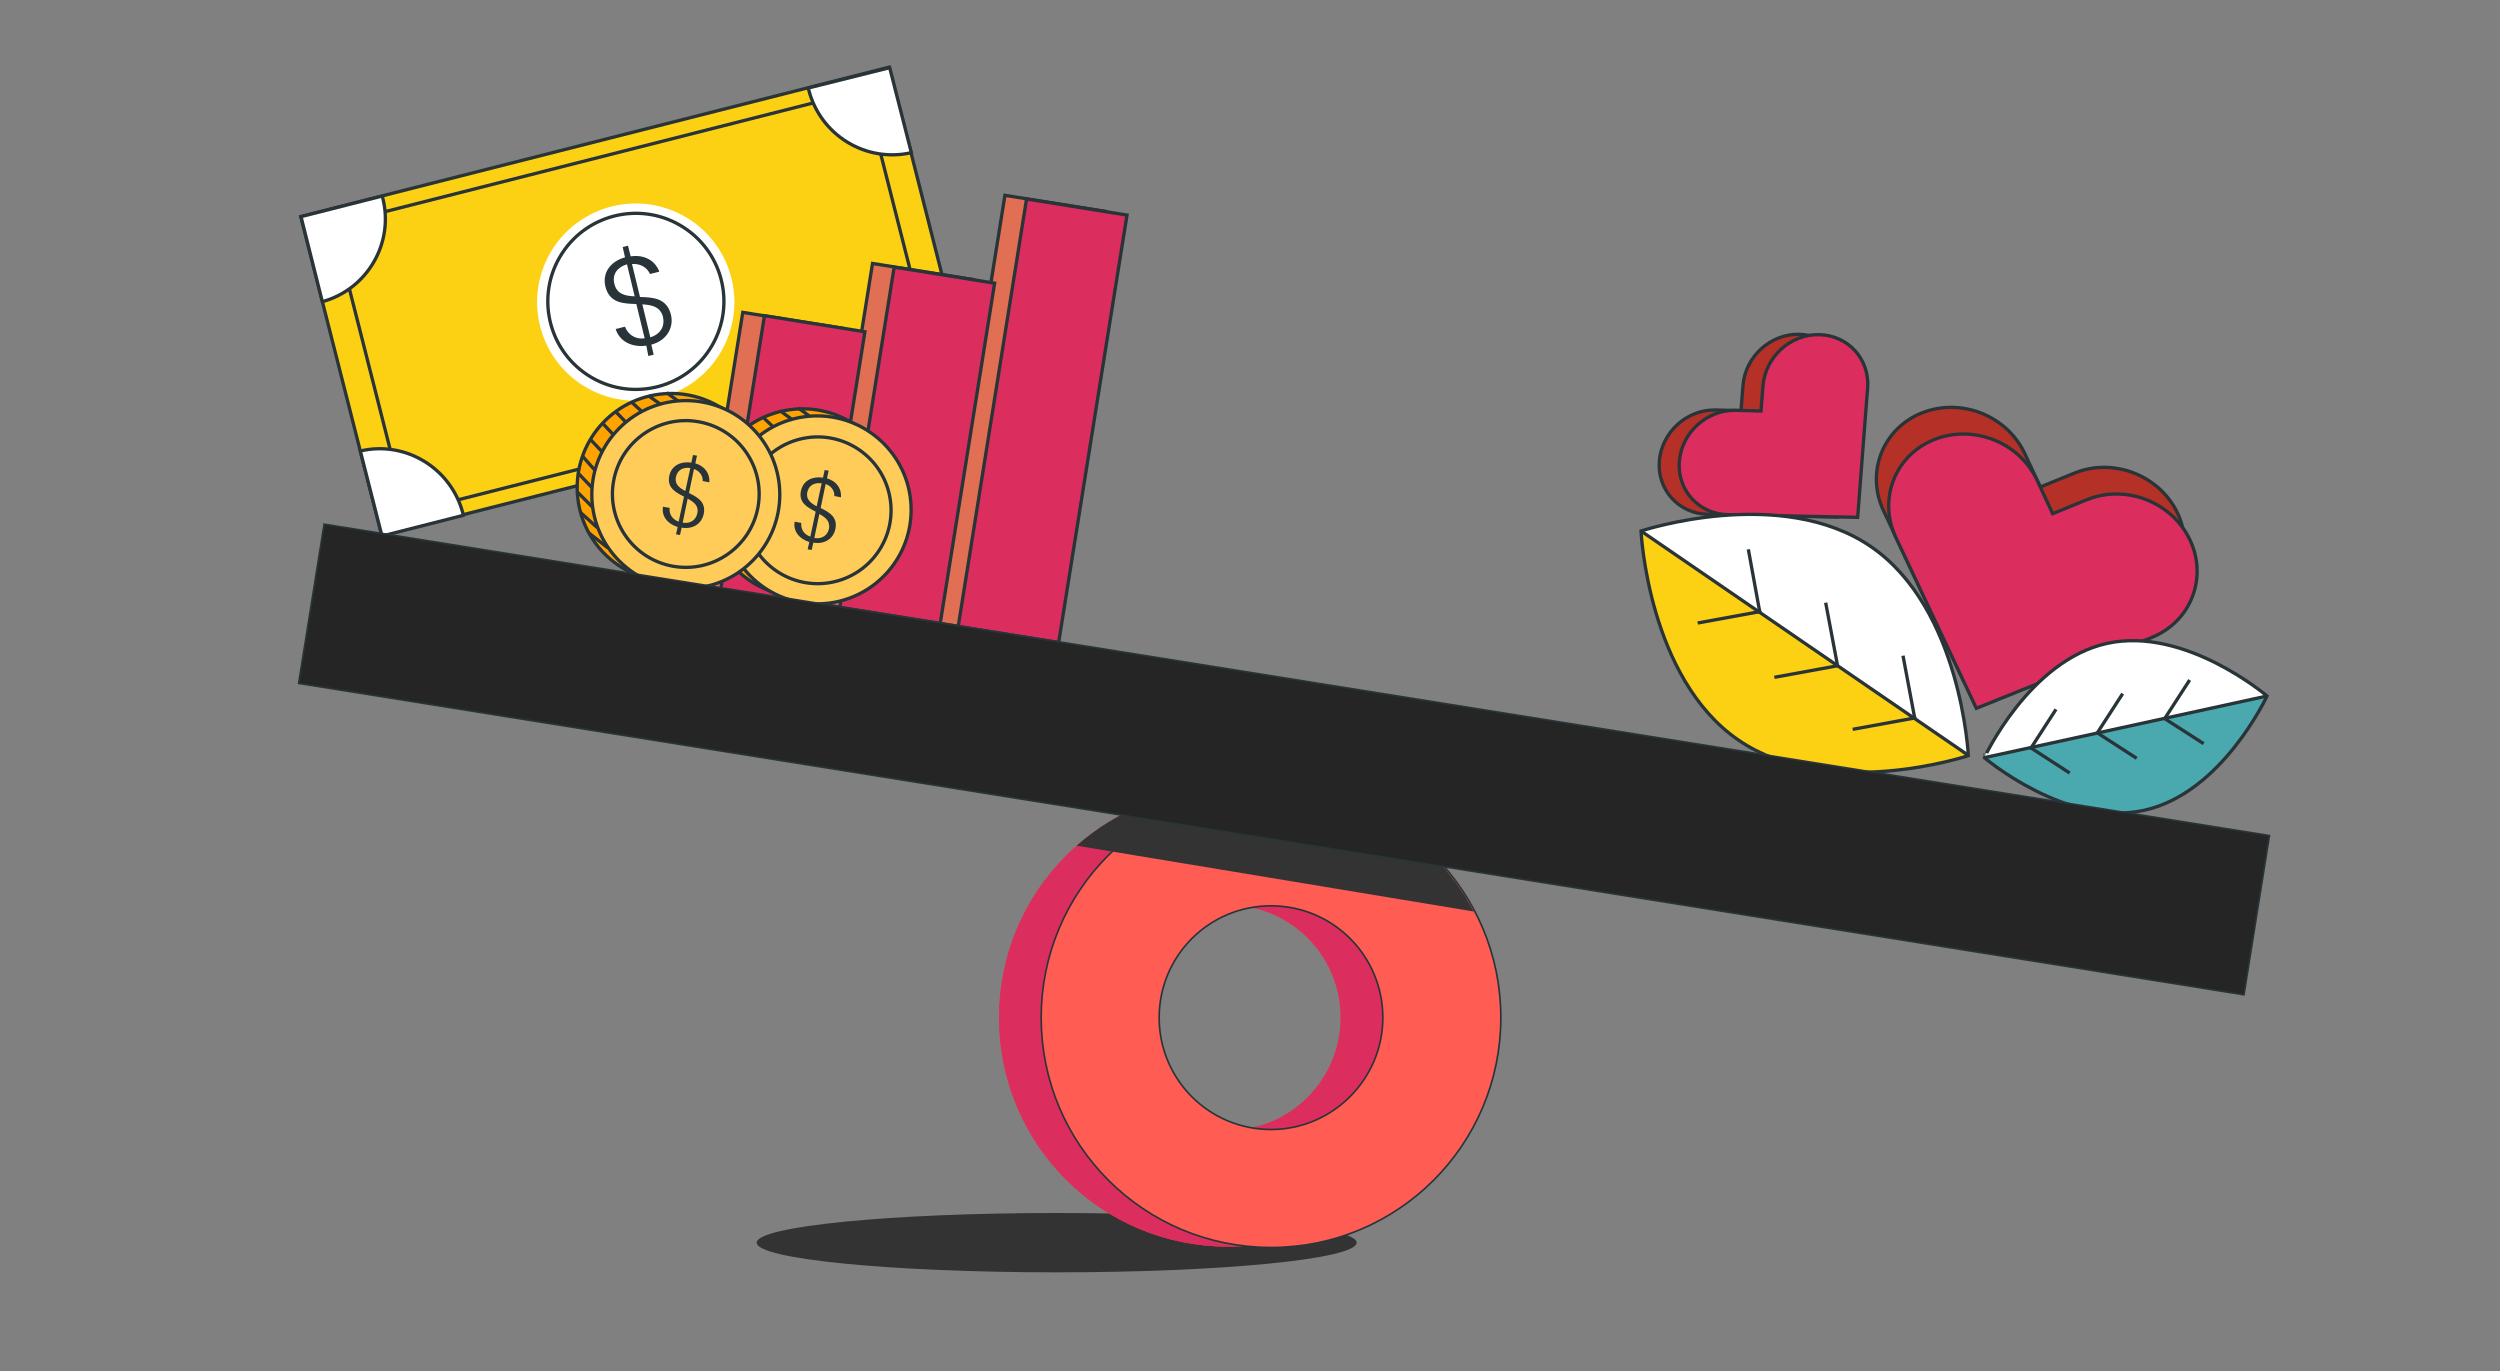 <?xml version="1.0" encoding="utf-8"?>
<!-- Generator: Adobe Illustrator 25.0.0, SVG Export Plug-In . SVG Version: 6.00 Build 0)  -->
<svg version="1.1" xmlns="http://www.w3.org/2000/svg" xmlns:xlink="http://www.w3.org/1999/xlink" x="0px" y="0px"
	 viewBox="0 0 750 411.4" style="enable-background:new 0 0 750 411.4;" xml:space="preserve">
<rect x="0" y="0" width="750" height="411.4" fill="#808080" stroke="none"/>
<style type="text/css">
	.st0{fill:#FCD113;}
	.st1{fill:none;stroke:#293438;stroke-miterlimit:10;}
	.st2{fill:#FFFFFF;}
	.st3{fill:#B4F0EE;}
	.st4{fill:#FFFFFF;stroke:#293438;stroke-miterlimit:10;}
	.st5{fill:#293438;}
	.st6{fill:#E06F54;}
	.st7{fill:#DB2E5E;}
	.st8{fill:#FFA300;}
	.st9{fill:#FFCC5A;}
	.st10{fill:#333333;}
	.st11{fill:#DB4634;}
	.st12{fill:#F6E9CA;}
	.st13{fill:#EDD6A6;}
	.st14{fill:#FF5C53;}
	.st15{fill:#B53026;}
	.st16{fill:#4AA8AF;}
	.st17{fill:#E2CFA8;}
	.st18{fill:#252525;}
</style>
<g id="BACKGROUND">
</g>
<g id="OBJECTS">
	<g>
		<g>
			
				<rect x="99.6" y="41.1" transform="matrix(0.969 -0.246 0.246 0.969 -16.391 49.636)" class="st0" width="182.2" height="98.7"/>
			
				<rect x="99.6" y="41.1" transform="matrix(0.969 -0.246 0.246 0.969 -16.391 49.636)" class="st1" width="182.2" height="98.7"/>
			
				<rect x="108.4" y="45.9" transform="matrix(0.969 -0.246 0.246 0.969 -16.391 49.636)" class="st1" width="164.5" height="89.2"/>
			
				<ellipse transform="matrix(0.351 -0.936 0.936 0.351 39.081 237.365)" class="st2" cx="190.7" cy="90.5" rx="29.6" ry="29.6"/>
			
				<ellipse transform="matrix(0.501 -0.866 0.866 0.501 16.846 210.217)" class="st1" cx="190.7" cy="90.5" rx="26.4" ry="26.4"/>
			<g>
				<g>
					<path class="st3" d="M114.8,59.3c3.5,13.6-4.6,27.5-18.1,31.2L90.3,65l24.4-6.2C114.8,59,114.8,59.1,114.8,59.3z"/>
					<path class="st3" d="M138.9,154.1c0,0.2,0.1,0.3,0.1,0.5l-24.4,6.2l-6.5-25.5C121.7,132.1,135.4,140.5,138.9,154.1z"/>
				</g>
				<g>
					<path class="st2" d="M266.9,20.3l6.5,25.5c-13.6,3.1-27.3-5.2-30.8-18.9c0-0.1-0.1-0.3-0.1-0.5L266.9,20.3z"/>
					<path class="st3" d="M284.7,90.5l6.5,25.5l-24.4,6.2c0-0.1-0.1-0.3-0.1-0.5C263.1,108.1,271.2,94.2,284.7,90.5z"/>
				</g>
			</g>
			<g>
				<g>
					<path class="st4" d="M114.8,59.3c3.5,13.6-4.6,27.5-18.1,31.2L90.3,65l24.4-6.2C114.8,59,114.8,59.1,114.8,59.3z"/>
					<path class="st4" d="M138.9,154.1c0,0.2,0.1,0.3,0.1,0.5l-24.4,6.2l-6.5-25.5C121.7,132.1,135.4,140.5,138.9,154.1z"/>
				</g>
				<g>
					<path class="st1" d="M266.9,20.3l6.5,25.5c-13.6,3.1-27.3-5.2-30.8-18.9c0-0.1-0.1-0.3-0.1-0.5L266.9,20.3z"/>
					<path class="st1" d="M284.7,90.5l6.5,25.5l-24.4,6.2c0-0.1-0.1-0.3-0.1-0.5C263.1,108.1,271.2,94.2,284.7,90.5z"/>
				</g>
			</g>
			<g>
				<path class="st5" d="M193.9,103.7c-4.5,0.6-8.1-1.4-9.2-5l2.8-0.7c0.7,1.9,2.6,3.9,5.9,3.5l-2.5-10.3c-4-0.1-8.1-0.3-9.3-5.3
					c-0.9-3.9,1.3-7.4,5.9-8.7l-0.7-3.1l1.6-0.4l0.8,3.2c4.3-0.6,7.4,1.4,8.6,4.6l-2.8,0.7c-0.7-1.6-2.5-3.2-5.4-3l2.4,9.9
					c3.9,0.1,8.1,0.3,9.3,5.4c0.8,3.3-0.8,7.5-5.9,8.9l0.7,3l-1.6,0.4L193.9,103.7z M190.4,88.9l-2.3-9.6c-2.8,0.8-4.5,2.9-3.8,5.8
					C185,88.2,187.5,88.8,190.4,88.9z M192.7,91.3l2.4,9.9c3.2-1,4.4-3.5,3.8-6.1C198.1,92,195.6,91.5,192.7,91.3z"/>
			</g>
		</g>
		<g>
			<g>
				
					<rect x="290.9" y="60.1" transform="matrix(0.988 0.158 -0.158 0.988 23.562 -46.742)" class="st6" width="30.5" height="129.8"/>
				
					<rect x="290.9" y="60.1" transform="matrix(0.988 0.158 -0.158 0.988 23.562 -46.742)" class="st1" width="30.5" height="129.8"/>
				
					<rect x="297.4" y="61.2" transform="matrix(0.988 0.158 -0.158 0.988 23.806 -47.753)" class="st7" width="30.5" height="129.8"/>
				
					<rect x="297.4" y="61.2" transform="matrix(0.988 0.158 -0.158 0.988 23.806 -47.753)" class="st1" width="30.5" height="129.8"/>
			</g>
		</g>
		<g>
			<g>
				
					<rect x="253.3" y="80.7" transform="matrix(0.988 0.158 -0.158 0.988 24.249 -40.717)" class="st6" width="30.5" height="103.3"/>
				
					<rect x="253.3" y="80.7" transform="matrix(0.988 0.158 -0.158 0.988 24.249 -40.717)" class="st1" width="30.5" height="103.3"/>
				
					<rect x="259.8" y="81.8" transform="matrix(0.988 0.158 -0.158 0.988 24.495 -41.729)" class="st7" width="30.5" height="103.3"/>
				
					<rect x="259.8" y="81.8" transform="matrix(0.988 0.158 -0.158 0.988 24.495 -41.729)" class="st1" width="30.5" height="103.3"/>
			</g>
		</g>
		<g>
			<g>
				
					<rect x="216" y="95.5" transform="matrix(0.988 0.158 -0.158 0.988 24.512 -34.771)" class="st6" width="30.5" height="83.1"/>
				
					<rect x="216" y="95.5" transform="matrix(0.988 0.158 -0.158 0.988 24.512 -34.771)" class="st1" width="30.5" height="83.1"/>
				
					<rect x="222.5" y="96.5" transform="matrix(0.988 0.158 -0.158 0.988 24.756 -35.782)" class="st7" width="30.5" height="83.1"/>
				
					<rect x="222.5" y="96.5" transform="matrix(0.988 0.158 -0.158 0.988 24.756 -35.782)" class="st1" width="30.5" height="83.1"/>
			</g>
		</g>
		<g>
			
				<ellipse transform="matrix(0.989 -0.148 0.148 0.989 -19.683 37.346)" class="st8" cx="240.8" cy="150.8" rx="28.2" ry="28.2"/>
			
				<ellipse transform="matrix(0.989 -0.148 0.148 0.989 -19.683 37.346)" class="st1" cx="240.8" cy="150.8" rx="28.2" ry="28.2"/>
			
				<ellipse transform="matrix(0.999 -3.910187e-02 3.910187e-02 0.999 -5.794 9.705)" class="st9" cx="245.2" cy="153" rx="28.2" ry="28.2"/>
			
				<ellipse transform="matrix(0.999 -3.910187e-02 3.910187e-02 0.999 -5.794 9.705)" class="st1" cx="245.2" cy="153" rx="28.2" ry="28.2"/>
			<ellipse transform="matrix(0.983 -0.186 0.186 0.983 -24.182 48.297)" class="st1" cx="245.2" cy="153" rx="22" ry="22"/>
			<g>
				<path class="st5" d="M242.8,162.6c-3.2-1-4.9-3.4-4.4-6.1l2,0.4c-0.2,1.5,0.5,3.3,2.7,4.1l1.6-7.5c-2.5-1.3-5.2-2.7-4.4-6.3
					c0.6-2.8,3.1-4.4,6.6-3.9l0.5-2.3l1.2,0.2l-0.5,2.3c3,0.9,4.4,3.2,4.2,5.7l-2-0.4c0.1-1.2-0.6-2.9-2.6-3.6l-1.5,7.2
					c2.6,1.3,5.2,2.7,4.4,6.4c-0.5,2.4-2.8,4.6-6.6,4l-0.5,2.2l-1.2-0.2L242.8,162.6z M245,151.9l1.5-6.9c-2.1-0.3-3.8,0.5-4.3,2.6
					C241.7,149.8,243.2,150.9,245,151.9z M245.8,154.2l-1.5,7.2c2.4,0.4,4-0.9,4.4-2.8C249.1,156.3,247.6,155.2,245.8,154.2z"/>
			</g>
			<line class="st1" x1="234" y1="123.2" x2="237.8" y2="126"/>
			<line class="st1" x1="228.8" y1="125.1" x2="231.9" y2="128"/>
			<line class="st1" x1="223.9" y1="127.9" x2="227.3" y2="131.2"/>
			<line class="st1" x1="220.1" y1="131.4" x2="223.2" y2="134.8"/>
			<line class="st1" x1="216.4" y1="136.3" x2="220" y2="140.1"/>
			<line class="st1" x1="214.2" y1="141.3" x2="217.9" y2="145.6"/>
			<line class="st1" x1="212.7" y1="146.4" x2="216.9" y2="150.8"/>
			<line class="st1" x1="212.5" y1="152" x2="217.3" y2="156.8"/>
			<line class="st1" x1="213.6" y1="158.2" x2="218.7" y2="162.8"/>
			<line class="st1" x1="216.2" y1="164.6" x2="221.9" y2="169"/>
			<line class="st1" x1="239.5" y1="122.4" x2="242.8" y2="124.8"/>
		</g>
		<g>
			
				<ellipse transform="matrix(1 -2.545255e-02 2.545255e-02 1 -3.656 5.172)" class="st8" cx="201.3" cy="146.2" rx="28.2" ry="28.2"/>
			
				<ellipse transform="matrix(1 -2.545255e-02 2.545255e-02 1 -3.656 5.172)" class="st1" cx="201.3" cy="146.2" rx="28.2" ry="28.2"/>
			
				<ellipse transform="matrix(0.707 -0.707 0.707 0.707 -44.678 188.96)" class="st9" cx="205.8" cy="148.4" rx="28.2" ry="28.2"/>
			
				<ellipse transform="matrix(0.707 -0.707 0.707 0.707 -44.678 188.96)" class="st1" cx="205.8" cy="148.4" rx="28.2" ry="28.2"/>
			<ellipse transform="matrix(0.175 -0.985 0.985 0.175 23.551 324.942)" class="st1" cx="205.8" cy="148.4" rx="22" ry="22"/>
			<g>
				<path class="st5" d="M203.3,158.1c-3.2-1-4.9-3.4-4.4-6.1l2,0.4c-0.2,1.5,0.5,3.3,2.7,4.1l1.6-7.5c-2.5-1.3-5.2-2.7-4.4-6.3
					c0.6-2.8,3.1-4.4,6.6-3.9l0.5-2.3l1.2,0.2l-0.5,2.3c3,0.9,4.4,3.2,4.2,5.7l-2-0.4c0.1-1.2-0.6-2.9-2.6-3.6l-1.5,7.2
					c2.6,1.3,5.2,2.7,4.4,6.4c-0.5,2.4-2.8,4.6-6.6,4l-0.5,2.2l-1.2-0.2L203.3,158.1z M205.6,147.3l1.5-6.9
					c-2.1-0.3-3.8,0.5-4.3,2.6C202.3,145.2,203.7,146.3,205.6,147.3z M206.3,149.6l-1.5,7.2c2.4,0.4,4-0.9,4.4-2.8
					C209.7,151.8,208.2,150.6,206.3,149.6z"/>
			</g>
			<line class="st1" x1="194.5" y1="118.7" x2="198.3" y2="121.4"/>
			<line class="st1" x1="189.3" y1="120.5" x2="192.5" y2="123.4"/>
			<line class="st1" x1="184.5" y1="123.3" x2="187.8" y2="126.7"/>
			<line class="st1" x1="180.7" y1="126.9" x2="183.8" y2="130.2"/>
			<line class="st1" x1="177" y1="131.7" x2="180.6" y2="135.5"/>
			<line class="st1" x1="174.7" y1="136.8" x2="178.4" y2="141"/>
			<line class="st1" x1="173.3" y1="141.8" x2="177.5" y2="146.2"/>
			<line class="st1" x1="173" y1="147.4" x2="177.8" y2="152.2"/>
			<line class="st1" x1="174.1" y1="153.7" x2="179.2" y2="158.3"/>
			<line class="st1" x1="176.8" y1="160" x2="182.4" y2="164.4"/>
			<line class="st1" x1="200" y1="117.8" x2="203.4" y2="120.3"/>
		</g>
	</g>
	<g>
		<g>
			<ellipse class="st10" cx="317" cy="372.8" rx="90" ry="8.9"/>
			<g>
				<g>
					<path class="st11" d="M368.4,236.6c-37.9,0-68.7,30.7-68.7,68.7s30.7,68.7,68.7,68.7s68.7-30.7,68.7-68.7
						S406.3,236.6,368.4,236.6z M368.4,339.1c-18.7,0-33.8-15.1-33.8-33.8c0-18.7,15.1-33.8,33.8-33.8c18.7,0,33.8,15.1,33.8,33.8
						C402.2,323.9,387.1,339.1,368.4,339.1z"/>
				</g>
				<g>
					<path class="st7" d="M368.4,236.6c-37.9,0-68.7,30.7-68.7,68.7s30.7,68.7,68.7,68.7s68.7-30.7,68.7-68.7
						S406.3,236.6,368.4,236.6z M368.4,339.1c-18.7,0-33.8-15.1-33.8-33.8c0-18.7,15.1-33.8,33.8-33.8c18.7,0,33.8,15.1,33.8,33.8
						C402.2,323.9,387.1,339.1,368.4,339.1z"/>
				</g>
				<g>
					<path class="st12" d="M388.8,237c-34.4,3.7-61.1,32.9-61.1,68.3s26.8,64.5,61.1,68.3c34.4-3.7,61.1-32.9,61.1-68.3
						S423.2,240.7,388.8,237z M381.3,339.1c-18.7,0-33.8-15.1-33.8-33.8c0-18.7,15.1-33.8,33.8-33.8c2.6,0,5.1,0.3,7.5,0.9
						c15.1,3.4,26.3,16.9,26.3,33c0,16.1-11.2,29.6-26.3,33C386.4,338.8,383.8,339.1,381.3,339.1z"/>
					<path class="st13" d="M388.8,373.5c-2.5,0.3-5,0.4-7.5,0.4c-37.9,0-68.7-30.7-68.7-68.7s30.7-68.7,68.7-68.7
						c2.5,0,5.1,0.1,7.5,0.4c-34.4,3.7-61.1,32.9-61.1,68.3S354.4,369.7,388.8,373.5z"/>
				</g>
				<g>
					<path class="st1" d="M381.3,236.6c-37.9,0-68.7,30.7-68.7,68.7s30.7,68.7,68.7,68.7s68.7-30.7,68.7-68.7
						S419.2,236.6,381.3,236.6z M381.3,339.1c-18.7,0-33.8-15.1-33.8-33.8c0-18.7,15.1-33.8,33.8-33.8c18.7,0,33.8,15.1,33.8,33.8
						C415.1,323.9,399.9,339.1,381.3,339.1z"/>
				</g>
				<g>
					<path class="st14" d="M381.3,236.6c-37.9,0-68.7,30.7-68.7,68.7s30.7,68.7,68.7,68.7s68.7-30.7,68.7-68.7
						S419.2,236.6,381.3,236.6z M381.3,339.1c-18.7,0-33.8-15.1-33.8-33.8c0-18.7,15.1-33.8,33.8-33.8c18.7,0,33.8,15.1,33.8,33.8
						C415.1,323.9,399.9,339.1,381.3,339.1z"/>
				</g>
			</g>
			<path class="st10" d="M442.1,273.4c-0.2-0.4-0.5-0.9-0.7-1.3c-0.3-0.5-0.6-1-0.9-1.5c-0.2-0.4-0.5-0.8-0.7-1.3
				c-0.3-0.5-0.6-1-1-1.5c-0.3-0.4-0.5-0.8-0.8-1.2c-0.4-0.5-0.7-1-1.1-1.6c-0.2-0.4-0.5-0.7-0.8-1c-0.5-0.7-1.1-1.4-1.6-2.1
				c-0.3-0.3-0.6-0.7-0.8-1c-0.5-0.6-1-1.2-1.5-1.8c-0.3-0.3-0.6-0.6-0.9-1c-0.4-0.4-0.9-0.9-1.3-1.4c-0.3-0.3-0.7-0.7-1-1
				c-0.4-0.4-0.8-0.8-1.3-1.2c-0.4-0.3-0.7-0.6-1.1-1c-0.4-0.4-0.9-0.8-1.3-1.1c-0.4-0.3-0.8-0.6-1.1-0.9c-0.4-0.4-0.9-0.7-1.4-1.1
				c-0.4-0.3-0.8-0.6-1.2-0.9c-0.5-0.3-0.9-0.7-1.4-1c-0.4-0.3-0.8-0.6-1.2-0.8c-0.5-0.3-1-0.6-1.5-0.9c-0.4-0.3-0.8-0.5-1.3-0.8
				c-0.5-0.3-1-0.6-1.5-0.9c-0.4-0.2-0.9-0.5-1.3-0.7c-0.5-0.3-1-0.5-1.6-0.8c-0.4-0.2-0.9-0.4-1.3-0.7c-0.5-0.2-1.1-0.5-1.6-0.7
				c-0.4-0.2-0.9-0.4-1.3-0.6c-0.6-0.2-1.1-0.5-1.7-0.7c-0.4-0.2-0.9-0.3-1.3-0.5c-0.6-0.2-1.2-0.4-1.9-0.6
				c-0.4-0.1-0.8-0.3-1.2-0.4c-0.7-0.2-1.4-0.4-2.1-0.6c-0.3-0.1-0.7-0.2-1-0.3c-1.1-0.3-2.1-0.5-3.2-0.7c-0.2,0-0.4-0.1-0.6-0.1
				c-0.9-0.2-1.8-0.3-2.7-0.5c-0.4-0.1-0.8-0.1-1.2-0.2c-0.6-0.1-1.2-0.2-1.8-0.2c-0.1,0-0.1,0-0.2,0c-0.8-0.1-1.7-0.2-2.5-0.2
				c-0.4,0-0.7-0.1-1.1-0.1c-1.2-0.1-2.5-0.1-3.7-0.1c-2.2,0-4.3,0.1-6.4,0.3c-2.1-0.2-4.2-0.3-6.4-0.3c-17.5,0-33.5,6.6-45.6,17.3
				l119.4,19.8C442.2,273.6,442.1,273.5,442.1,273.4z"/>
		</g>
	</g>
	<g>
		<g>
			<path class="st15" d="M653.3,154c-5.4-11.4-19.2-16.8-30.9-12.1l-10.3,4.2l-4.7-10.1c-5.4-11.4-19.2-16.8-30.9-12.1h0
				c-11.7,4.7-16.8,17.8-11.5,29.2l24.2,51.4l42.4-17.1l10.3-4.2C653.5,178.5,658.6,165.4,653.3,154z"/>
			<path class="st1" d="M653.3,154c-5.4-11.4-19.2-16.8-30.9-12.1l-10.3,4.2l-4.7-10.1c-5.4-11.4-19.2-16.8-30.9-12.1h0
				c-11.7,4.7-16.8,17.8-11.5,29.2l24.2,51.4l42.4-17.1l10.3-4.2C653.5,178.5,658.6,165.4,653.3,154z"/>
			<path class="st7" d="M657,162c-5.4-11.4-19.2-16.8-30.9-12.1l-10.3,4.2l-4.7-10.1c-5.4-11.4-19.2-16.8-30.9-12.1l0,0
				c-11.7,4.7-16.8,17.8-11.5,29.2l24.2,51.4l42.4-17.1l10.3-4.2C657.2,186.5,662.4,173.4,657,162z"/>
			<path class="st1" d="M657,162c-5.4-11.4-19.2-16.8-30.9-12.1l-10.3,4.2l-4.7-10.1c-5.4-11.4-19.2-16.8-30.9-12.1l0,0
				c-11.7,4.7-16.8,17.8-11.5,29.2l24.2,51.4l42.4-17.1l10.3-4.2C657.2,186.5,662.4,173.4,657,162z"/>
		</g>
		<g>
			<path class="st15" d="M539.8,100.3c-8.7-0.2-16.2,6.7-16.9,15.3l-0.6,7.6l-7.6-0.2c-8.7-0.2-16.2,6.7-16.9,15.3l0,0
				c-0.7,8.6,5.8,15.8,14.5,16l39,0.8l2.4-31.3l0.6-7.6C554.9,107.6,548.4,100.5,539.8,100.3z"/>
			<path class="st1" d="M539.8,100.3c-8.7-0.2-16.2,6.7-16.9,15.3l-0.6,7.6l-7.6-0.2c-8.7-0.2-16.2,6.7-16.9,15.3l0,0
				c-0.7,8.6,5.8,15.8,14.5,16l39,0.8l2.4-31.3l0.6-7.6C554.9,107.6,548.4,100.5,539.8,100.3z"/>
			<path class="st7" d="M545.8,100.4c-8.7-0.2-16.2,6.7-16.9,15.3l-0.6,7.6l-7.6-0.2c-8.7-0.2-16.2,6.7-16.9,15.3l0,0
				c-0.7,8.6,5.8,15.8,14.5,16l39,0.8l2.4-31.3l0.6-7.6C560.9,107.8,554.5,100.6,545.8,100.4z"/>
			<path class="st1" d="M545.8,100.4c-8.7-0.2-16.2,6.7-16.9,15.3l-0.6,7.6l-7.6-0.2c-8.7-0.2-16.2,6.7-16.9,15.3l0,0
				c-0.7,8.6,5.8,15.8,14.5,16l39,0.8l2.4-31.3l0.6-7.6C560.9,107.8,554.5,100.6,545.8,100.4z"/>
		</g>
		<g>
			<path class="st2" d="M561.3,164c27.1,18.6,29.2,62.7,29.2,62.7s-0.1,0-0.2,0.1l-97.9-67.1c0-0.2,0-0.3,0-0.3
				S534.2,145.4,561.3,164z"/>
			<path class="st0" d="M492.3,159.6l97.9,67.1c-3.6,1.1-42.8,13-68.7-4.8C495.6,204.2,492.5,163.3,492.3,159.6z"/>
			<path class="st1" d="M521.5,222c-27.1-18.6-29.2-62.7-29.2-62.7s41.9-13.9,69,4.7c27.1,18.6,29.2,62.7,29.2,62.7
				S548.6,240.6,521.5,222z"/>
			<line class="st1" x1="492.3" y1="159.3" x2="590.5" y2="226.6"/>
			<g>
				<g>
					<g>
						<line class="st1" x1="524.5" y1="164.8" x2="528" y2="184"/>
						<line class="st1" x1="547.7" y1="180.8" x2="551.3" y2="199.9"/>
						<line class="st1" x1="570.9" y1="196.7" x2="574.5" y2="215.9"/>
					</g>
				</g>
				<g>
					<line class="st1" x1="509.3" y1="186.9" x2="528.4" y2="183.4"/>
					<line class="st1" x1="555.8" y1="218.8" x2="574.9" y2="215.3"/>
					<line class="st1" x1="532.3" y1="203.2" x2="551.4" y2="199.7"/>
				</g>
			</g>
		</g>
		<g>
			<path class="st16" d="M643.2,243.1c-23.4,5.1-47.9-15.8-47.9-15.8s0-0.1,0.1-0.2l84.6-18.5c0.1,0.1,0.1,0.1,0.1,0.1
				S666.6,237.9,643.2,243.1z"/>
			<path class="st2" d="M679.9,208.6l-84.6,18.5c1.2-2.4,14.5-29.2,36.8-34.1C654.6,188.1,677.8,206.9,679.9,208.6z"/>
			<path class="st1" d="M632.2,193c23.4-5.1,47.9,15.8,47.9,15.8s-13.5,29.2-36.9,34.3c-23.4,5.1-47.9-15.8-47.9-15.8
				S608.8,198.1,632.2,193z"/>
			<line class="st1" x1="680.1" y1="208.8" x2="595.3" y2="227.3"/>
			<g>
				<g>
					<g>
						<line class="st1" x1="661.1" y1="223.1" x2="649.1" y2="215.4"/>
						<line class="st1" x1="641" y1="227.5" x2="629.1" y2="219.8"/>
						<line class="st1" x1="620.9" y1="231.9" x2="609" y2="224.2"/>
					</g>
				</g>
				<g>
					<line class="st1" x1="656.9" y1="204" x2="649.2" y2="215.9"/>
					<line class="st1" x1="616.8" y1="212.8" x2="609.1" y2="224.7"/>
					<line class="st1" x1="636.8" y1="208.1" x2="629.1" y2="220"/>
				</g>
			</g>
		</g>
	</g>
	<g>
		<polygon class="st17" points="680.8,251.1 673.2,298.4 89.8,204.9 92,191.4 674.5,284.8 679.9,251 		"/>
		
			<rect x="368.8" y="-73.8" transform="matrix(0.158 -0.987 0.987 0.158 106.527 567.336)" class="st12" width="34.2" height="589.9"/>
		
			<rect x="368.8" y="-73.8" transform="matrix(0.158 -0.987 0.987 0.158 106.527 567.336)" class="st12" width="34.2" height="589.9"/>
		
			<rect x="89.9" y="204.1" transform="matrix(0.987 0.158 -0.158 0.987 40.953 -58.115)" class="st1" width="590.8" height="47.9"/>
		
			<rect x="89.9" y="204.1" transform="matrix(0.987 0.158 -0.158 0.987 40.953 -58.115)" class="st18" width="590.8" height="47.9"/>
	</g>
</g>
</svg>

